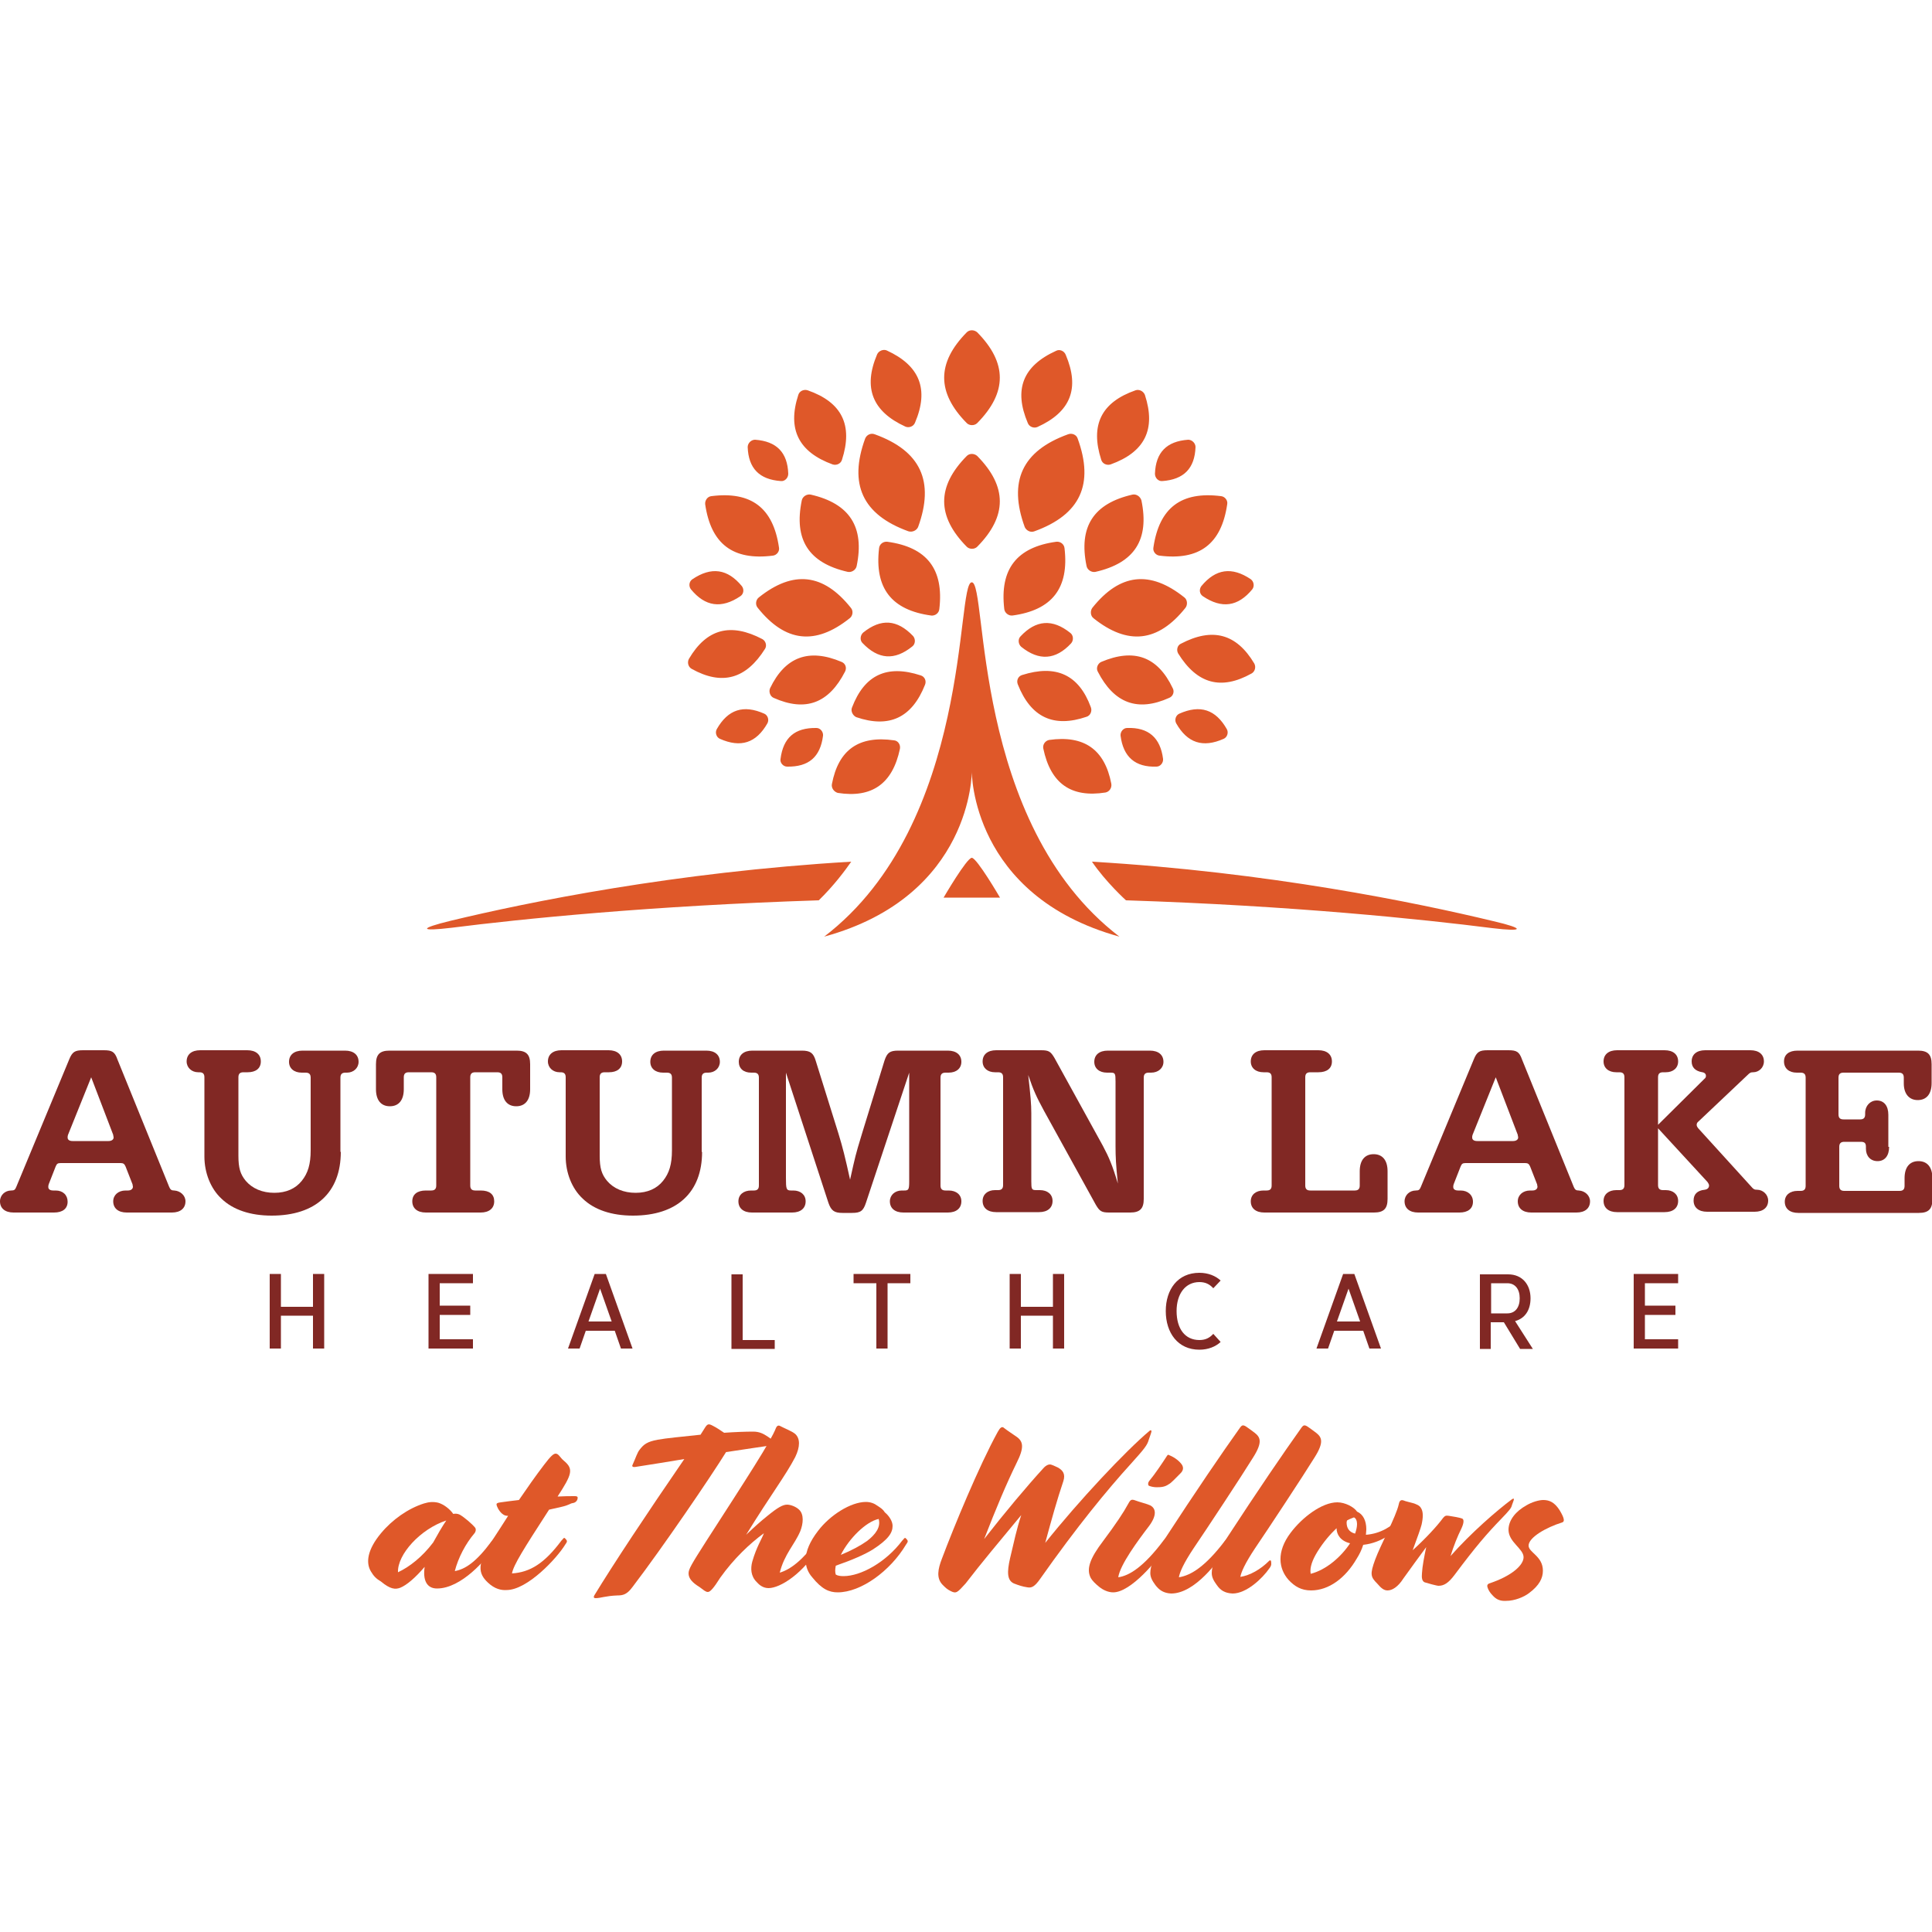 <?xml version="1.0" encoding="utf-8"?>
<!-- Generator: Adobe Illustrator 28.1.0, SVG Export Plug-In . SVG Version: 6.00 Build 0)  -->
<svg version="1.1" id="Layer_1" xmlns="http://www.w3.org/2000/svg" xmlns:xlink="http://www.w3.org/1999/xlink" x="0px" y="0px"
	 viewBox="0 0 500 500" style="enable-background:new 0 0 500 500;" xml:space="preserve">
<style type="text/css">
	.st0{fill:#DF5829;}
	.st1{fill:#812824;}
</style>
<g>
	<g>
		<g>
			<path class="st0" d="M220.3,223c-45.7,2.7-83.8,10.5-103.7,15.3c-8.2,2-8.1,2.8,0.3,1.8c18.1-2.3,51.6-5.7,95-7.1
				C215.8,229.2,218.7,225.3,220.3,223 M251.5,232.3c2.4,0,4.9,0,7.3,0c0,0-6-10.3-7.3-10.3c-1.3,0-7.3,10.3-7.3,10.3
				C246.6,232.3,249.1,232.3,251.5,232.3 M386.5,238.4c-19.9-4.8-58.2-12.7-103.9-15.4c3.6,5.3,8.8,10,8.8,10l0,0
				c43.3,1.4,76.7,4.9,94.8,7.2C394.5,241.2,394.7,240.3,386.5,238.4"/>
		</g>
		<g>
			<path class="st0" d="M196.1,157.3c7.1,8.9,14.9,9.8,23.8,2.7c0.8-0.6,1-1.9,0.3-2.7c-7.1-8.9-14.9-9.8-23.8-2.7
				C195.6,155.2,195.4,156.5,196.1,157.3 M306.8,157.3c-7.1,8.9-14.9,9.8-23.8,2.7c-0.8-0.6-0.9-1.9-0.3-2.7
				c7.1-8.9,14.9-9.8,23.8-2.7C307.3,155.2,307.4,156.5,306.8,157.3 M278.9,113.5c4.3,11.8,0.7,19.7-11.2,24c-1,0.4-2.1-0.2-2.5-1.1
				c-4.3-11.8-0.7-19.7,11.2-24C277.4,112,278.6,112.5,278.9,113.5 M250.2,86c-7.8,7.9-7.8,15.6,0,23.5c0.7,0.7,2,0.7,2.7,0
				c7.8-7.9,7.8-15.6,0-23.5C252.1,85.3,250.9,85.3,250.2,86 M250.2,118c-7.8,7.9-7.8,15.6,0,23.5c0.7,0.7,2,0.7,2.7,0
				c7.8-7.9,7.8-15.6,0-23.5C252.1,117.3,250.9,117.3,250.2,118 M296.3,102.2c2.9,8.9,0,14.8-8.9,18c-1,0.3-2.1-0.2-2.4-1.2
				c-2.9-9,0-14.9,8.9-18C294.8,100.7,295.9,101.2,296.3,102.2 M317.6,130.5c-1.5,10.3-7.2,14.6-17.5,13.3c-1-0.1-1.8-1.1-1.6-2.1
				c1.5-10.3,7.2-14.6,17.5-13.3C317,128.5,317.8,129.5,317.6,130.5 M182.5,130.5c1.5,10.3,7.2,14.6,17.5,13.3
				c1-0.1,1.8-1.1,1.6-2.1c-1.5-10.3-7.2-14.6-17.5-13.3C183.1,128.5,182.4,129.5,182.5,130.5 M207.5,129.5
				c-2.1,10.2,1.8,16.2,11.9,18.5c1,0.2,2.1-0.5,2.3-1.5c2.1-10.1-1.8-16.2-11.9-18.5C208.8,127.8,207.7,128.5,207.5,129.5
				 M293.1,128c-10.1,2.3-14,8.3-11.9,18.5c0.2,1,1.3,1.7,2.3,1.5c10.1-2.3,14-8.3,11.9-18.5C295.1,128.5,294.1,127.8,293.1,128
				 M273.4,140.2c-10.3,1.4-14.7,7.1-13.5,17.4c0.1,1,1.1,1.8,2.1,1.7c10.3-1.4,14.7-7.1,13.5-17.4
				C275.4,140.8,274.4,140.1,273.4,140.2 M227.5,141.9c-1.2,10.3,3.2,16,13.5,17.4c1,0.1,2-0.6,2.1-1.7c1.2-10.3-3.2-16-13.5-17.4
				C228.6,140.1,227.6,140.8,227.5,141.9 M223.9,113.5c-4.3,11.8-0.7,19.7,11.2,24c1,0.3,2.1-0.2,2.5-1.1c4.3-11.8,0.7-19.7-11.2-24
				C225.4,112,224.3,112.5,223.9,113.5 M309.4,115.7c-0.2,5.5-3,8.4-8.6,8.8c-1,0.1-1.9-0.8-1.9-1.9c0.2-5.5,3-8.4,8.6-8.8
				C308.5,113.8,309.4,114.7,309.4,115.7 M213,190.4c-0.7,5.5-3.7,8.1-9.3,8c-1,0-1.9-1-1.7-2c0.7-5.5,3.7-8.1,9.3-8
				C212.3,188.4,213.1,189.4,213,190.4 M193.5,115.7c0.2,5.5,3,8.4,8.6,8.8c1,0.1,1.9-0.8,1.9-1.9c-0.2-5.5-3-8.4-8.6-8.8
				C194.4,113.8,193.5,114.7,193.5,115.7 M324.1,152.5c-3.7,4.5-7.9,5.1-12.8,1.8c-0.9-0.6-1-1.8-0.4-2.6c3.7-4.5,7.9-5.1,12.8-1.8
				C324.5,150.5,324.7,151.7,324.1,152.5 M198.6,187.2c-2.9,5.1-6.9,6.4-12.3,4c-0.9-0.4-1.3-1.6-0.8-2.5c2.9-5.1,6.9-6.4,12.3-4
				C198.7,185.1,199.1,186.3,198.6,187.2 M236.1,167.3c-4.6,3.7-8.8,3.4-12.9-0.9c-0.7-0.7-0.6-2,0.2-2.7c4.6-3.7,8.8-3.4,12.9,0.9
				C237,165.4,236.9,166.7,236.1,167.3 M264.1,164.7c4-4.3,8.3-4.6,12.9-0.9c0.8,0.6,0.9,1.9,0.2,2.7c-4,4.3-8.3,4.6-12.9,0.9
				C263.5,166.7,263.4,165.4,264.1,164.7 M291.7,188.4c5.5-0.2,8.6,2.5,9.3,8c0.1,1-0.7,2-1.7,2c-5.5,0.2-8.6-2.5-9.3-8
				C289.9,189.4,290.7,188.4,291.7,188.4 M305.2,184.7c5.4-2.4,9.4-1.1,12.3,4c0.5,0.9,0.1,2.1-0.8,2.5c-5.4,2.4-9.4,1.1-12.3-4
				C303.9,186.3,304.3,185.1,305.2,184.7 M178.8,152.5c3.7,4.5,7.9,5.1,12.8,1.8c0.9-0.6,1-1.8,0.4-2.6c-3.7-4.5-7.9-5.1-12.8-1.8
				C178.3,150.5,178.2,151.7,178.8,152.5 M206.6,102.2c-2.9,8.9,0.1,14.8,8.9,18c1,0.3,2.1-0.2,2.4-1.2c2.9-9,0-14.9-8.9-18
				C208,100.7,206.9,101.2,206.6,102.2 M227,91.7c-3.7,8.7-1.2,14.8,7.3,18.7c0.9,0.4,2.1,0,2.5-1c3.7-8.7,1.2-14.8-7.3-18.7
				C228.6,90.3,227.4,90.8,227,91.7 M273.3,90.8c-8.6,3.9-11,10-7.3,18.7c0.4,1,1.6,1.4,2.5,1c8.6-3.9,11-10,7.3-18.7
				C275.4,90.8,274.2,90.3,273.3,90.8 M199.3,178.1c3.9-8.1,10-10.4,18.5-6.8c1,0.4,1.4,1.5,0.9,2.5c-4.2,8.2-10.2,10.5-18.5,6.8
				C199.3,180.2,198.9,179,199.3,178.1 M302.6,180.6c-8.2,3.7-14.3,1.4-18.5-6.8c-0.5-0.9,0-2.1,0.9-2.5c8.5-3.6,14.6-1.4,18.5,6.8
				C304,179,303.6,180.2,302.6,180.6 M220.5,183.1c3.2-8.4,9-11.2,17.8-8.3c1,0.3,1.5,1.4,1.1,2.4c-3.4,8.6-9.3,11.3-17.8,8.4
				C220.7,185.2,220.1,184,220.5,183.1 M281.2,185.5c-8.5,2.9-14.4,0.2-17.8-8.4c-0.4-1,0.1-2.1,1.1-2.4c8.8-2.8,14.7-0.1,17.8,8.3
				C282.7,184,282.2,185.2,281.2,185.5 M215.3,202.9c1.7-8.9,7-12.6,16.1-11.3c1,0.1,1.7,1.1,1.5,2.2c-1.9,9-7.2,12.8-16.1,11.4
				C215.8,204.9,215.1,203.9,215.3,202.9 M286.1,205.1c-8.9,1.4-14.2-2.3-16.1-11.4c-0.2-1,0.5-2,1.5-2.2
				c9.1-1.3,14.4,2.5,16.1,11.3C287.8,203.9,287.1,204.9,286.1,205.1 M178.3,170.5c4.6-7.8,10.8-9.4,19-5.1c0.9,0.5,1.2,1.7,0.7,2.5
				c-4.9,7.8-11.1,9.6-19,5.2C178.1,172.6,177.8,171.4,178.3,170.5 M323.9,174.3c-7.9,4.4-14.1,2.7-19-5.2c-0.5-0.9-0.2-2.1,0.7-2.5
				c8.2-4.3,14.4-2.6,19,5.1C325.1,172.6,324.8,173.8,323.9,174.3 M289.7,242.4c-38.4-10.6-38.2-42.7-38.2-42.7s0.2,32.2-38.2,42.7
				c38.4-29.4,34-91.7,38.2-91.7C255.6,150.7,251.3,213,289.7,242.4"/>
		</g>
	</g>
	<g>
		<path class="st1" d="M43.8,307.2c0.3,0.7,0.6,0.9,1.3,0.9c1.6,0.1,2.9,1.3,2.9,2.8c0,1.8-1.3,2.9-3.5,2.9H32.8
			c-2.2,0-3.5-1.1-3.5-2.9c0-1.6,1.3-2.8,3.2-2.8h0.6c0.8,0,1.3-0.4,1.3-1c0-0.1-0.1-0.4-0.1-0.6l-1.8-4.6c-0.3-0.7-0.6-0.9-1.3-0.9
			H15.7c-0.8,0-1,0.2-1.3,0.9l-1.8,4.6c-0.1,0.3-0.1,0.5-0.1,0.7c0,0.6,0.5,0.9,1.3,0.9h0.6c1.9,0,3.1,1.2,3.1,2.9
			c0,1.8-1.3,2.8-3.5,2.8H3.5c-2.2,0-3.5-1.1-3.5-2.9c0-1.6,1.3-2.8,2.9-2.8c0.8,0,1-0.2,1.3-0.9l13.7-33c0.8-2,1.5-2.4,3.6-2.4h5.4
			c2.1,0,2.8,0.4,3.5,2.4L43.8,307.2z M17.6,293.7c-0.1,0.3-0.1,0.4-0.1,0.7c0,0.6,0.5,0.9,1.3,0.9h9.3c0.8,0,1.3-0.4,1.3-0.9
			c0-0.3-0.1-0.4-0.1-0.7l-5.7-14.9L17.6,293.7z"/>
		<path class="st1" d="M88.2,298.1c0,10.5-6.5,16.5-17.9,16.5c-5.5,0-10-1.5-13-4.4c-2.8-2.6-4.4-6.7-4.4-10.9v-20.5
			c0-0.9-0.4-1.3-1.3-1.3h-0.3c-1.7,0-3-1.2-3-2.8c0-1.8,1.3-2.9,3.5-2.9H64c2.2,0,3.5,1.1,3.5,2.9c0,1.8-1.3,2.8-3.4,2.8H63
			c-0.9,0-1.3,0.4-1.3,1.3v20.3c0,3.2,0.5,4.8,1.9,6.5c1.7,2,4.3,3.1,7.4,3.1s5.5-1.1,7.1-3.1c1.6-2,2.3-4.3,2.3-7.9v-18.8
			c0-0.9-0.4-1.3-1.3-1.3h-1c-2,0-3.3-1.1-3.3-2.8c0-1.8,1.3-2.9,3.5-2.9h11c2.2,0,3.5,1.1,3.5,2.9c0,1.6-1.3,2.8-3,2.8h-0.4
			c-0.9,0-1.3,0.4-1.3,1.3V298.1z"/>
		<path class="st1" d="M121.7,306.8c0,0.9,0.4,1.3,1.3,1.3h1.4c2.3,0,3.5,1,3.5,2.8c0,1.8-1.3,2.9-3.5,2.9h-14.2
			c-2.2,0-3.5-1.1-3.5-2.9c0-1.8,1.3-2.8,3.5-2.8h1.4c0.9,0,1.3-0.4,1.3-1.3v-28c0-0.9-0.4-1.3-1.3-1.3h-5.8c-0.9,0-1.3,0.4-1.3,1.3
			v3.1c0,2.8-1.3,4.4-3.6,4.4c-2.3,0-3.6-1.6-3.6-4.4v-6.5c0-2.5,1-3.5,3.5-3.5h32.9c2.5,0,3.5,1,3.5,3.5v6.5c0,2.8-1.3,4.4-3.6,4.4
			c-2.3,0-3.6-1.6-3.6-4.4v-3.1c0-0.9-0.4-1.3-1.3-1.3H123c-0.9,0-1.3,0.4-1.3,1.3V306.8z"/>
		<path class="st1" d="M181.7,298.1c0,10.5-6.5,16.5-17.9,16.5c-5.5,0-10-1.5-13-4.4c-2.8-2.6-4.4-6.7-4.4-10.9v-20.5
			c0-0.9-0.4-1.3-1.3-1.3h-0.3c-1.7,0-3-1.2-3-2.8c0-1.8,1.3-2.9,3.5-2.9h12.2c2.2,0,3.5,1.1,3.5,2.9c0,1.8-1.3,2.8-3.4,2.8h-1.1
			c-0.9,0-1.3,0.4-1.3,1.3v20.3c0,3.2,0.5,4.8,1.9,6.5c1.7,2,4.3,3.1,7.4,3.1s5.5-1.1,7.1-3.1c1.6-2,2.3-4.3,2.3-7.9v-18.8
			c0-0.9-0.4-1.3-1.3-1.3h-1c-2,0-3.3-1.1-3.3-2.8c0-1.8,1.3-2.9,3.5-2.9h11c2.2,0,3.5,1.1,3.5,2.9c0,1.6-1.3,2.8-3,2.8h-0.4
			c-0.9,0-1.3,0.4-1.3,1.3V298.1z"/>
		<path class="st1" d="M217,293.4c1.1,3.6,1.7,6,3,11.9c0.6-2.8,1.2-5.3,1.4-6.1c0.2-0.8,0.8-3,1.8-6.2l5.7-18.5
			c0.7-2.1,1.4-2.6,3.6-2.6h12.8c2.2,0,3.5,1.1,3.5,2.9c0,1.7-1.3,2.8-3.3,2.8h-0.8c-0.9,0-1.3,0.4-1.3,1.3v27.9
			c0,0.9,0.4,1.3,1.3,1.3h0.8c2,0,3.3,1.1,3.3,2.8c0,1.8-1.3,2.9-3.5,2.9h-11.5c-2.2,0-3.5-1.1-3.5-2.9c0-1.6,1.3-2.8,3.1-2.8h0.6
			c1.1,0,1.3-0.2,1.3-2.3v-28.2l-11.2,33.7c-0.7,2.1-1.4,2.6-3.6,2.6h-2.5c-2.1,0-2.9-0.6-3.6-2.6l-11-33.7v27.3
			c0,2.8,0.1,3.2,1.3,3.2h0.6c1.9,0,3.2,1.1,3.2,2.8c0,1.8-1.3,2.9-3.5,2.9h-10.4c-2.2,0-3.5-1.1-3.5-2.9c0-1.7,1.3-2.8,3.3-2.8h0.7
			c0.9,0,1.3-0.4,1.3-1.3v-27.9c0-0.9-0.4-1.3-1.3-1.3h-0.7c-2,0-3.2-1.1-3.2-2.8c0-1.8,1.3-2.9,3.5-2.9h12.8c2.2,0,3,0.6,3.6,2.6
			L217,293.4z"/>
		<path class="st1" d="M270.2,287.5c-2-3.7-2.7-5.2-4.1-9.3c0.6,5.3,0.8,7.6,0.8,9.9v17.6c0,2.1,0.1,2.3,1.3,2.3h0.9
			c2,0,3.3,1.1,3.3,2.8c0,1.8-1.3,2.9-3.5,2.9h-11.1c-2.2,0-3.5-1.1-3.5-2.9c0-1.7,1.3-2.8,3.2-2.8h0.8c0.9,0,1.3-0.4,1.3-1.3v-27.9
			c0-0.9-0.4-1.3-1.3-1.3h-0.8c-1.9,0-3.2-1.1-3.2-2.8c0-1.8,1.3-2.9,3.5-2.9h11.6c2,0,2.5,0.3,3.5,2l12.5,22.7
			c1.6,3,2.5,5.1,3.9,9.8c-0.5-4.8-0.6-7-0.6-9.6v-16.8c0-2.1-0.1-2.3-1.3-2.3h-0.9c-2,0-3.3-1.1-3.3-2.8c0-1.8,1.3-2.9,3.5-2.9
			h10.9c2.2,0,3.5,1.1,3.5,2.9c0,1.6-1.3,2.8-3.2,2.8h-0.6c-0.9,0-1.3,0.4-1.3,1.3v31.4c0,2.5-1,3.5-3.5,3.5h-5.4
			c-2,0-2.5-0.3-3.5-2L270.2,287.5z"/>
		<path class="st1" d="M359.1,310.3c0,2.5-1,3.5-3.5,3.5h-28.4c-2.2,0-3.5-1.1-3.5-2.9c0-1.7,1.3-2.8,3.3-2.8h0.8
			c0.9,0,1.3-0.4,1.3-1.3v-28c0-0.9-0.4-1.3-1.3-1.3H327c-2,0-3.3-1.1-3.3-2.8c0-1.8,1.3-2.9,3.5-2.9h14c2.2,0,3.5,1.1,3.5,2.9
			c0,1.8-1.3,2.8-3.5,2.8h-2.1c-0.9,0-1.3,0.4-1.3,1.3v28c0,0.9,0.4,1.3,1.3,1.3h11.5c0.9,0,1.3-0.4,1.3-1.3v-3.7
			c0-2.8,1.3-4.4,3.6-4.4c2.3,0,3.6,1.6,3.6,4.4V310.3z"/>
		<path class="st1" d="M407.3,307.2c0.3,0.7,0.6,0.9,1.3,0.9c1.6,0.1,2.9,1.3,2.9,2.8c0,1.8-1.3,2.9-3.5,2.9h-11.7
			c-2.2,0-3.5-1.1-3.5-2.9c0-1.6,1.3-2.8,3.2-2.8h0.6c0.8,0,1.3-0.4,1.3-1c0-0.1-0.1-0.4-0.1-0.6l-1.8-4.6c-0.3-0.7-0.6-0.9-1.3-0.9
			h-15.4c-0.8,0-1,0.2-1.3,0.9l-1.8,4.6c-0.1,0.3-0.1,0.5-0.1,0.7c0,0.6,0.5,0.9,1.3,0.9h0.6c1.9,0,3.2,1.2,3.2,2.9
			c0,1.8-1.3,2.8-3.5,2.8H367c-2.2,0-3.5-1.1-3.5-2.9c0-1.6,1.3-2.8,2.9-2.8c0.8,0,1-0.2,1.3-0.9l13.7-33c0.8-2,1.5-2.4,3.6-2.4h5.4
			c2.1,0,2.8,0.4,3.5,2.4L407.3,307.2z M381.1,293.7c-0.1,0.3-0.1,0.4-0.1,0.7c0,0.6,0.5,0.9,1.3,0.9h9.3c0.8,0,1.3-0.4,1.3-0.9
			c0-0.3-0.1-0.4-0.1-0.7l-5.7-14.9L381.1,293.7z"/>
		<path class="st1" d="M441.1,279.2c0.3-0.2,0.4-0.5,0.4-0.8c0-0.4-0.3-0.8-0.9-0.9c-1.9-0.3-2.8-1.3-2.8-2.8c0-1.8,1.3-2.9,3.5-2.9
			h11.7c2.2,0,3.5,1.1,3.5,2.9c0,1.6-1.3,2.8-2.8,2.8c-0.6,0-0.7,0.1-1.1,0.4l-13,12.3c-0.4,0.3-0.5,0.6-0.5,0.9
			c0,0.3,0.1,0.5,0.4,0.9l14,15.4c0.4,0.4,0.6,0.5,1.2,0.5c1.6,0,2.9,1.3,2.9,2.8c0,1.8-1.3,2.9-3.5,2.9h-12.3
			c-2.2,0-3.5-1.1-3.5-2.9c0-1.6,0.9-2.6,2.9-2.8c0.7-0.1,1.1-0.5,1.1-1.1c0-0.3-0.2-0.6-0.4-0.9L429.1,292v14.7
			c0,0.9,0.4,1.3,1.3,1.3h0.7c1.9,0,3.2,1.1,3.2,2.8c0,1.8-1.3,2.9-3.5,2.9h-12.3c-2.2,0-3.5-1.1-3.5-2.9c0-1.7,1.3-2.8,3.3-2.8h0.8
			c0.9,0,1.3-0.4,1.3-1.3v-27.9c0-0.9-0.4-1.3-1.3-1.3h-0.8c-2,0-3.3-1.1-3.3-2.8c0-1.8,1.3-2.9,3.5-2.9h12.3c2.2,0,3.5,1.1,3.5,2.9
			c0,1.7-1.3,2.8-3.2,2.8h-0.7c-0.9,0-1.3,0.4-1.3,1.3v12.3L441.1,279.2z"/>
		<path class="st1" d="M488.9,296.8c0,2.3-1.1,3.7-3,3.7c-1.8,0-3-1.3-3-3.2v-0.5c0-0.9-0.3-1.3-1.3-1.3h-4.3
			c-0.9,0-1.3,0.4-1.3,1.3v10.1c0,0.9,0.4,1.3,1.3,1.3h14.3c0.9,0,1.3-0.4,1.3-1.3v-2c0-2.8,1.3-4.4,3.6-4.4s3.6,1.6,3.6,4.4v5.5
			c0,2.5-1,3.5-3.5,3.5h-31.2c-2.2,0-3.5-1.1-3.5-2.9c0-1.7,1.3-2.8,3.3-2.8h0.8c0.9,0,1.3-0.4,1.3-1.3v-28c0-0.9-0.4-1.3-1.3-1.3
			H465c-2,0-3.3-1.1-3.3-2.9c0-1.8,1.3-2.8,3.5-2.8h31.2c2.5,0,3.5,1,3.5,3.5v4.9c0,2.8-1.3,4.4-3.6,4.4c-2.2,0-3.6-1.6-3.6-4.3
			v-1.5c0-0.9-0.4-1.3-1.3-1.3h-14.3c-0.9,0-1.3,0.4-1.3,1.3v9.5c0,0.9,0.4,1.3,1.3,1.3h4.3c0.9,0,1.3-0.4,1.3-1.3v-0.4
			c0-1.8,1.3-3.2,3-3.2c1.9,0,3,1.4,3,3.7V296.8z"/>
	</g>
	<g>
		<path class="st1" d="M81,349v-8.5h-8.3v8.5h-2.9v-19.3h2.9v8.5H81v-8.5h2.9V349H81z"/>
		<path class="st1" d="M113.8,332.1v5.8h7.9v2.4h-7.9v6.3h8.6v2.4h-11.5v-19.3h11.5v2.4H113.8z"/>
		<path class="st1" d="M160.7,349l-1.6-4.6h-7.5l-1.6,4.6h-3l6.9-19.3h2.9l6.9,19.3H160.7z M158.3,342l-3-8.5l-3,8.5H158.3z"/>
		<path class="st1" d="M200.5,346.8v2.3h-11.2v-19.3h2.9v17H200.5z"/>
		<path class="st1" d="M229.7,332.1V349h-2.9v-16.9h-5.9v-2.4h14.7v2.4H229.7z"/>
		<path class="st1" d="M272.5,349v-8.5h-8.3v8.5h-2.9v-19.3h2.9v8.5h8.3v-8.5h2.9V349H272.5z"/>
		<path class="st1" d="M315.9,347.3c-1.3,1.2-3.2,2-5.5,2c-5.6,0-8.7-4.4-8.7-10c0-5.6,3.1-9.9,8.7-9.9c2.3,0,4.2,0.8,5.5,2l-1.9,2
			c-1-1.1-2.1-1.6-3.6-1.6c-3.6,0-5.9,3-5.9,7.5c0,4.6,2.2,7.5,5.9,7.5c1.5,0,2.6-0.5,3.6-1.6L315.9,347.3z"/>
		<path class="st1" d="M354.4,349l-1.6-4.6h-7.5l-1.6,4.6h-3l6.9-19.3h2.9l6.9,19.3H354.4z M352,342l-3-8.5l-3,8.5H352z"/>
		<path class="st1" d="M390.3,329.8c3.7,0,5.8,2.7,5.8,6.2c0,3-1.4,5.2-4,5.9l4.6,7.2h-3.3l-4.2-6.9h-3.4v6.9H383v-19.3H390.3z
			 M385.9,339.9h4.2c2,0,3.2-1.5,3.2-3.9c0-2.4-1.2-3.9-3.2-3.9h-4.2V339.9z"/>
		<path class="st1" d="M425.7,332.1v5.8h7.9v2.4h-7.9v6.3h8.6v2.4h-11.5v-19.3h11.5v2.4H425.7z"/>
	</g>
</g>
<g>
	<path class="st0" d="M98.6,409.3c-1.2-0.7-1.9-1.4-2.6-2.6c-1.4-2.3-0.9-5.7,2.6-9.9c2.9-3.5,7-6.4,11.1-7.7
		c1.3-0.4,2.4-0.5,3.7-0.2c1.4,0.4,3,1.6,3.9,2.9c0.5-0.1,1.1-0.1,1.7,0.2c1.2,0.7,3.2,2.4,4,3.4c0.2,0.3,0.2,0.9-0.2,1.4
		c-2.3,2.7-4.2,6.3-5.1,9.8c2.7-0.5,5.5-2.3,9.5-7.7l0.2-0.2c0.4-0.5,0.5-0.6,0.7-0.4l0.2,0.2c0.4,0.4,0.4,0.7,0.1,1.1l-0.2,0.3
		c-2.2,3.6-8.8,11.2-15.1,11.2c-2.7,0-3.7-2.2-3.2-5.6c-2.4,2.8-4.6,4.7-6.3,5.4C102.3,411.4,101,411.3,98.6,409.3z M112.1,399.2
		c1.1-2,2.3-4.1,3.4-5.7c-6.7,2.2-12.7,8.8-12.5,13.4C106,405.5,109.3,402.9,112.1,399.2z"/>
	<path class="st0" d="M126.3,409.6c-2.6-2.4-2.9-4.9,1-10.8c1.6-2.4,2.9-4.5,4.2-6.5c-0.8,0-1.1-0.2-1.6-0.6
		c-0.8-0.7-1.4-1.9-1.4-2.4c0-0.2,0.2-0.4,1.1-0.5c1.4-0.2,3-0.4,4.7-0.6c2.2-3.2,4.2-6.1,6.5-9.1c1.8-2.4,2.5-2.9,3-2.9
		c0.8,0,1.1,1,2.2,1.9c2.5,2.1,2,3.5-1.7,9.2c1.7-0.1,3.3-0.1,4.5-0.1c0.6,0,0.7,0.2,0.7,0.4c0,0.7-0.5,1.3-1.3,1.4
		c-0.7,0.1-0.8,0.5-3,1l-3.1,0.7c-6.6,10.2-9.2,14.3-9.6,16.5c4.7-0.3,8.4-2.6,12.8-8.5l0.2-0.2c0.4-0.5,0.5-0.6,0.7-0.4l0.2,0.2
		c0.4,0.4,0.4,0.7,0.1,1.1l-0.2,0.3c-2.1,3.5-9.8,11.8-15.2,11.8C129.7,411.6,128,411.2,126.3,409.6z"/>
	<path class="st0" d="M153.8,412.9c4.8-7.9,13.6-21.2,23.3-35.3c-4.2,0.7-8.5,1.4-12.4,2c-1,0.2-1.2-0.1-1-0.5
		c0.8-1.7,1.2-3.2,1.9-4c1-1.3,1.9-2,4.6-2.5c2.1-0.4,6.5-0.8,11.1-1.3c0.5-0.8,0.9-1.4,1.2-1.9c0.6-0.9,0.9-1,2-0.4
		c0.8,0.4,1.9,1.1,2.9,1.8c2.9-0.2,5.5-0.3,7.5-0.3c1.6,0,2.6,0.5,3.8,1.3c1.4,1,2,1.3,2,1.7c0,0.2-0.2,0.4-0.7,0.5
		c-2.2,0.3-6.7,1-12.1,1.8c-3.9,6.3-16.2,24.4-24.2,34.9c-1.4,1.9-2.4,2.2-3.9,2.2c-3,0.1-4.4,0.7-5.6,0.7
		C153.8,413.6,153.5,413.5,153.8,412.9z"/>
	<path class="st0" d="M183.2,412c-0.6,0-1.1-0.5-2.2-1.3c-1.8-1.1-2.8-2.2-2.8-3.5c0-1.1,0.7-2.3,4.6-8.4
		c10.5-16.3,16.7-25.8,18-29.2c0.3-0.7,0.7-0.8,1.2-0.5c1.3,0.7,2.8,1.2,3.8,2c1.3,1.2,1.3,3.3,0,6c-2.5,4.8-6.3,9.7-12.7,20.1
		c2.3-2.2,3.9-3.6,5.4-4.8c2.8-2.3,4.1-3,5.2-3c1,0,2.4,0.6,3.1,1.3c1.3,1.2,1.1,3.6,0.3,5.6c-1.5,3.5-4.1,5.9-5.3,10.7
		c2.7-0.8,5.8-3.1,9.6-8.2l0.2-0.2c0.4-0.5,0.5-0.6,0.7-0.4l0.2,0.2c0.4,0.4,0.4,0.7,0.1,1.1l-0.2,0.3c-4.5,7.5-10.5,11.2-13.5,11.2
		c-1.4,0-2.4-0.8-3.1-1.6c-1.5-1.5-1.6-3.5-1.1-5.3c1.1-3.8,2.4-5.7,3-7.3c-3.7,2.7-7.8,6.6-11.3,11.5
		C184.7,411,183.8,412,183.2,412z"/>
	<path class="st0" d="M210.2,408.2c-2.1-2.4-2.9-6.3,1.5-12c3.1-4.1,8.5-7.5,12.4-7.5c1.2,0,2.2,0.4,3,1c0.9,0.6,1.4,0.9,1.9,1.7
		c1.1,0.9,2,2.3,2,3.5c0,1.8-1.1,3.5-5.1,6.1c-2.1,1.3-5.3,2.7-9.6,4.2c-0.2,1-0.2,1.7,0,2.3c0.5,0.3,1.2,0.4,2,0.4
		c4.5,0,11-3.6,15.2-9.2l0.2-0.2c0.4-0.5,0.5-0.6,0.7-0.4l0.2,0.2c0.4,0.4,0.4,0.7,0.1,1.1l-0.2,0.3c-4.1,6.9-11.7,12.4-17.7,12.4
		C214.6,412.1,212.7,411.3,210.2,408.2z M227.4,393.1c-3.3,0.7-7.7,5.1-9.8,9.3c2.7-1.1,5.1-2.4,6.8-3.6
		C226.6,397.1,228,395.2,227.4,393.1z"/>
	<path class="st0" d="M246.1,411.8c-1-0.5-1.3-0.8-2.2-1.7c-1.6-1.7-1.2-4-0.1-6.8c3-8,9.6-24,14.4-32.7c0.6-1.1,1.1-1.6,1.7-1
		c0.9,0.7,2,1.4,3,2.1c2,1.3,2.2,2.9,0.2,6.9c-2.6,5.3-5.3,11.7-8.4,19.7c5.3-6.8,11-13.6,15.3-18.3c0.7-0.8,1.3-1,1.7-1
		c0.5,0,1.4,0.5,2.1,0.8c1.2,0.7,2,1.6,1.4,3.5c-1.6,4.7-3.1,10.1-4.7,16c8.7-10.9,20.8-23.8,27-29c0.2-0.2,0.5-0.2,0.5,0.1
		s-0.4,1.3-0.7,2.2c-0.4,1.4-1,2.2-4.6,6.2c-6.1,6.7-14,16.3-23.5,29.8c-1.4,2-2.2,2.4-3.3,2.2c-1.3-0.2-2.2-0.5-3.5-1
		c-1.8-0.8-1.8-3-1-6.5c1-4.2,1.7-7.6,2.9-11.2c-5.3,6.4-10.5,12.6-14.4,17.7C247.8,412.1,247.5,412.5,246.1,411.8z"/>
	<path class="st0" d="M284.5,410.7c-1-0.8-1.8-1.6-2.2-2.3c-1.2-2.3-0.3-5,3.2-9.6c3.3-4.4,5.4-7.6,6.3-9.3c0.7-1.3,0.9-1.5,1.7-1.3
		c1.6,0.6,3.4,1,4.2,1.4c1.5,0.8,1.7,2.6-0.3,5.3c-2.9,3.8-7.5,10-8,13.3c2.8-0.4,6.5-2.6,11.7-9.5l0.2-0.2c0.4-0.5,0.5-0.6,0.7-0.4
		l0.2,0.2c0.4,0.4,0.4,0.7,0.1,1.1l-0.2,0.3c-2.5,4.2-9.5,12.4-14,12.4C286.8,412.1,285.5,411.5,284.5,410.7z M297.4,383.3
		c1.5-1.8,3.5-4.8,4.6-6.5c0.2-0.3,0.3-0.4,0.6-0.2c1.5,0.6,2.7,1.6,3.3,2.5c0.4,0.7,0.4,1.4-0.4,2.2c-1.4,1.4-2.4,2.5-3,2.8
		c-1,0.7-1.9,0.8-3.2,0.8c-0.6,0-1.8-0.2-2.1-0.5C297.1,384,297.1,383.7,297.4,383.3z"/>
	<path class="st0" d="M299,410.2c-0.8-1.1-1.3-2-1.3-3.1c0-1.8,0.9-4.4,3.4-8.3c8.8-13.5,15.1-22.7,19.8-29.3
		c0.5-0.7,0.8-0.8,1.6-0.3c0.6,0.4,1.4,1,2.2,1.6c1.4,1.1,2.2,2.3-0.4,6.4c-2.9,4.7-12,18.5-15.4,23.5c-2.6,3.9-3.6,6.2-3.8,7.5
		c3.2-0.5,6.9-2.9,11.8-9.3l0.2-0.2c0.4-0.5,0.5-0.6,0.7-0.4l0.2,0.2c0.4,0.4,0.4,0.7,0.1,1.1l-0.2,0.3c-2.5,4.2-8.7,12.5-14.8,12.5
		C301.1,412.3,300,411.5,299,410.2z"/>
	<path class="st0" d="M314.9,410.2c-0.8-1.1-1.3-2-1.3-3.1c0-1.8,0.9-4.4,3.4-8.3c8.8-13.5,15.1-22.7,19.8-29.3
		c0.5-0.7,0.8-0.8,1.6-0.3c0.6,0.4,1.4,1,2.2,1.6c1.4,1.1,2.2,2.3-0.4,6.4c-2.9,4.7-12,18.5-15.4,23.5c-2.6,3.9-3.6,6.2-3.8,7.4
		c2.5-0.4,5.2-1.9,7.5-4.2c0.1-0.1,0.3-0.1,0.4,0c0.1,0.2,0.1,0.7,0.1,0.9s-0.1,0.6-0.5,1.1c-1.8,2.6-5.9,6.5-9.5,6.5
		C316.9,412.3,315.8,411.5,314.9,410.2z"/>
	<path class="st0" d="M333.5,408.9c-2.6-2.9-3.2-7.3,0.5-12.2c3-4,8.1-7.9,12.1-7.9c2,0,4.3,1.2,5.1,2.4c1.6,0.7,2.4,2.4,2.4,4.6
		c0,0.5-0.1,1-0.1,1.4c3.9-0.3,6.7-2.2,9.3-4.7l0.2-0.2c0.5-0.5,0.7-0.4,0.8-0.2l0.1,0.2c0.2,0.4,0.2,0.7-0.1,1l-0.2,0.3
		c-2.1,2.6-6,5.7-10.8,6.2c-0.4,1.3-1,2.5-1.7,3.6c-2.9,5-7.2,8.2-11.8,8.2C336.8,411.6,335.1,410.6,333.5,408.9z M339.2,407.3
		c4-1,7.9-4.4,10.2-7.9c-2.5-0.6-3.5-2.3-3.5-3.9c-1.7,1.6-3.4,3.6-4.9,6C339.7,403.6,338.9,405.6,339.2,407.3z M350.7,396.9
		c0.3-0.9,0.5-1.7,0.5-2.5c0-0.8-0.3-1.5-0.8-1.7c-0.5,0.2-1.1,0.4-1.8,0.8c0,0.1-0.1,0.3-0.1,0.5
		C348.5,395.4,349.1,396.5,350.7,396.9z"/>
	<path class="st0" d="M359.1,411.6c-0.9,0-1.6-0.5-2.7-1.8c-1.7-1.7-1.9-2.4-0.5-6.2s5.4-11.1,6.1-14.3c0.1-0.5,0.3-1.3,1.2-1
		c1.1,0.5,3.8,0.7,4.5,1.9c0.7,1,0.6,2.6,0.2,4.4c-0.2,0.8-1.1,3.4-2.3,6.6c3.2-2.9,6.2-6.1,7.9-8.4c0.5-0.6,0.8-0.6,1.5-0.5
		c0.8,0.1,3,0.5,3.4,0.7c0.5,0.2,0.5,1.1-0.2,2.6c-1,2-2,4.5-2.8,7.1c5.2-5.9,12-11.8,15.9-14.7c0.3-0.2,0.5-0.2,0.5,0
		c0,0.2-0.3,0.9-0.5,1.5c-0.2,0.8-0.5,1.2-2.8,3.6c-3.7,3.8-6.7,7.3-12,14.4c-1.7,2.3-2.9,2.9-4.2,2.9c-0.5,0-3-0.7-3.6-0.9
		c-0.7-0.3-0.8-1.2-0.7-2.3c0.1-1.9,0.6-4.4,1.1-6.8c-1.8,2.4-3.8,5.2-5.9,8.1C361.8,410.7,360.3,411.6,359.1,411.6z"/>
	<path class="st0" d="M386.3,412.9c-0.7-0.7-1.1-1.4-1.3-2c-0.2-0.5-0.1-0.9,0.4-1.1c6-2,8.9-4.8,8.9-6.8c0-2.2-3.9-3.9-3.9-7.1
		c0-2.5,1.9-4.8,4.6-6.3c1.5-0.9,3.3-1.4,4.4-1.4c1.6,0,2.9,0.6,4.2,2.6c1.4,2.3,1.3,3,0.7,3.2c-4.2,1.3-8.7,3.9-8.7,6
		c0,1.8,3.7,2.7,3.7,6.5c0,1.9-0.9,3.8-3.6,5.8c-1.3,1-3.7,2-5.9,2C388.2,414.4,387.2,413.9,386.3,412.9z"/>
</g>
</svg>
